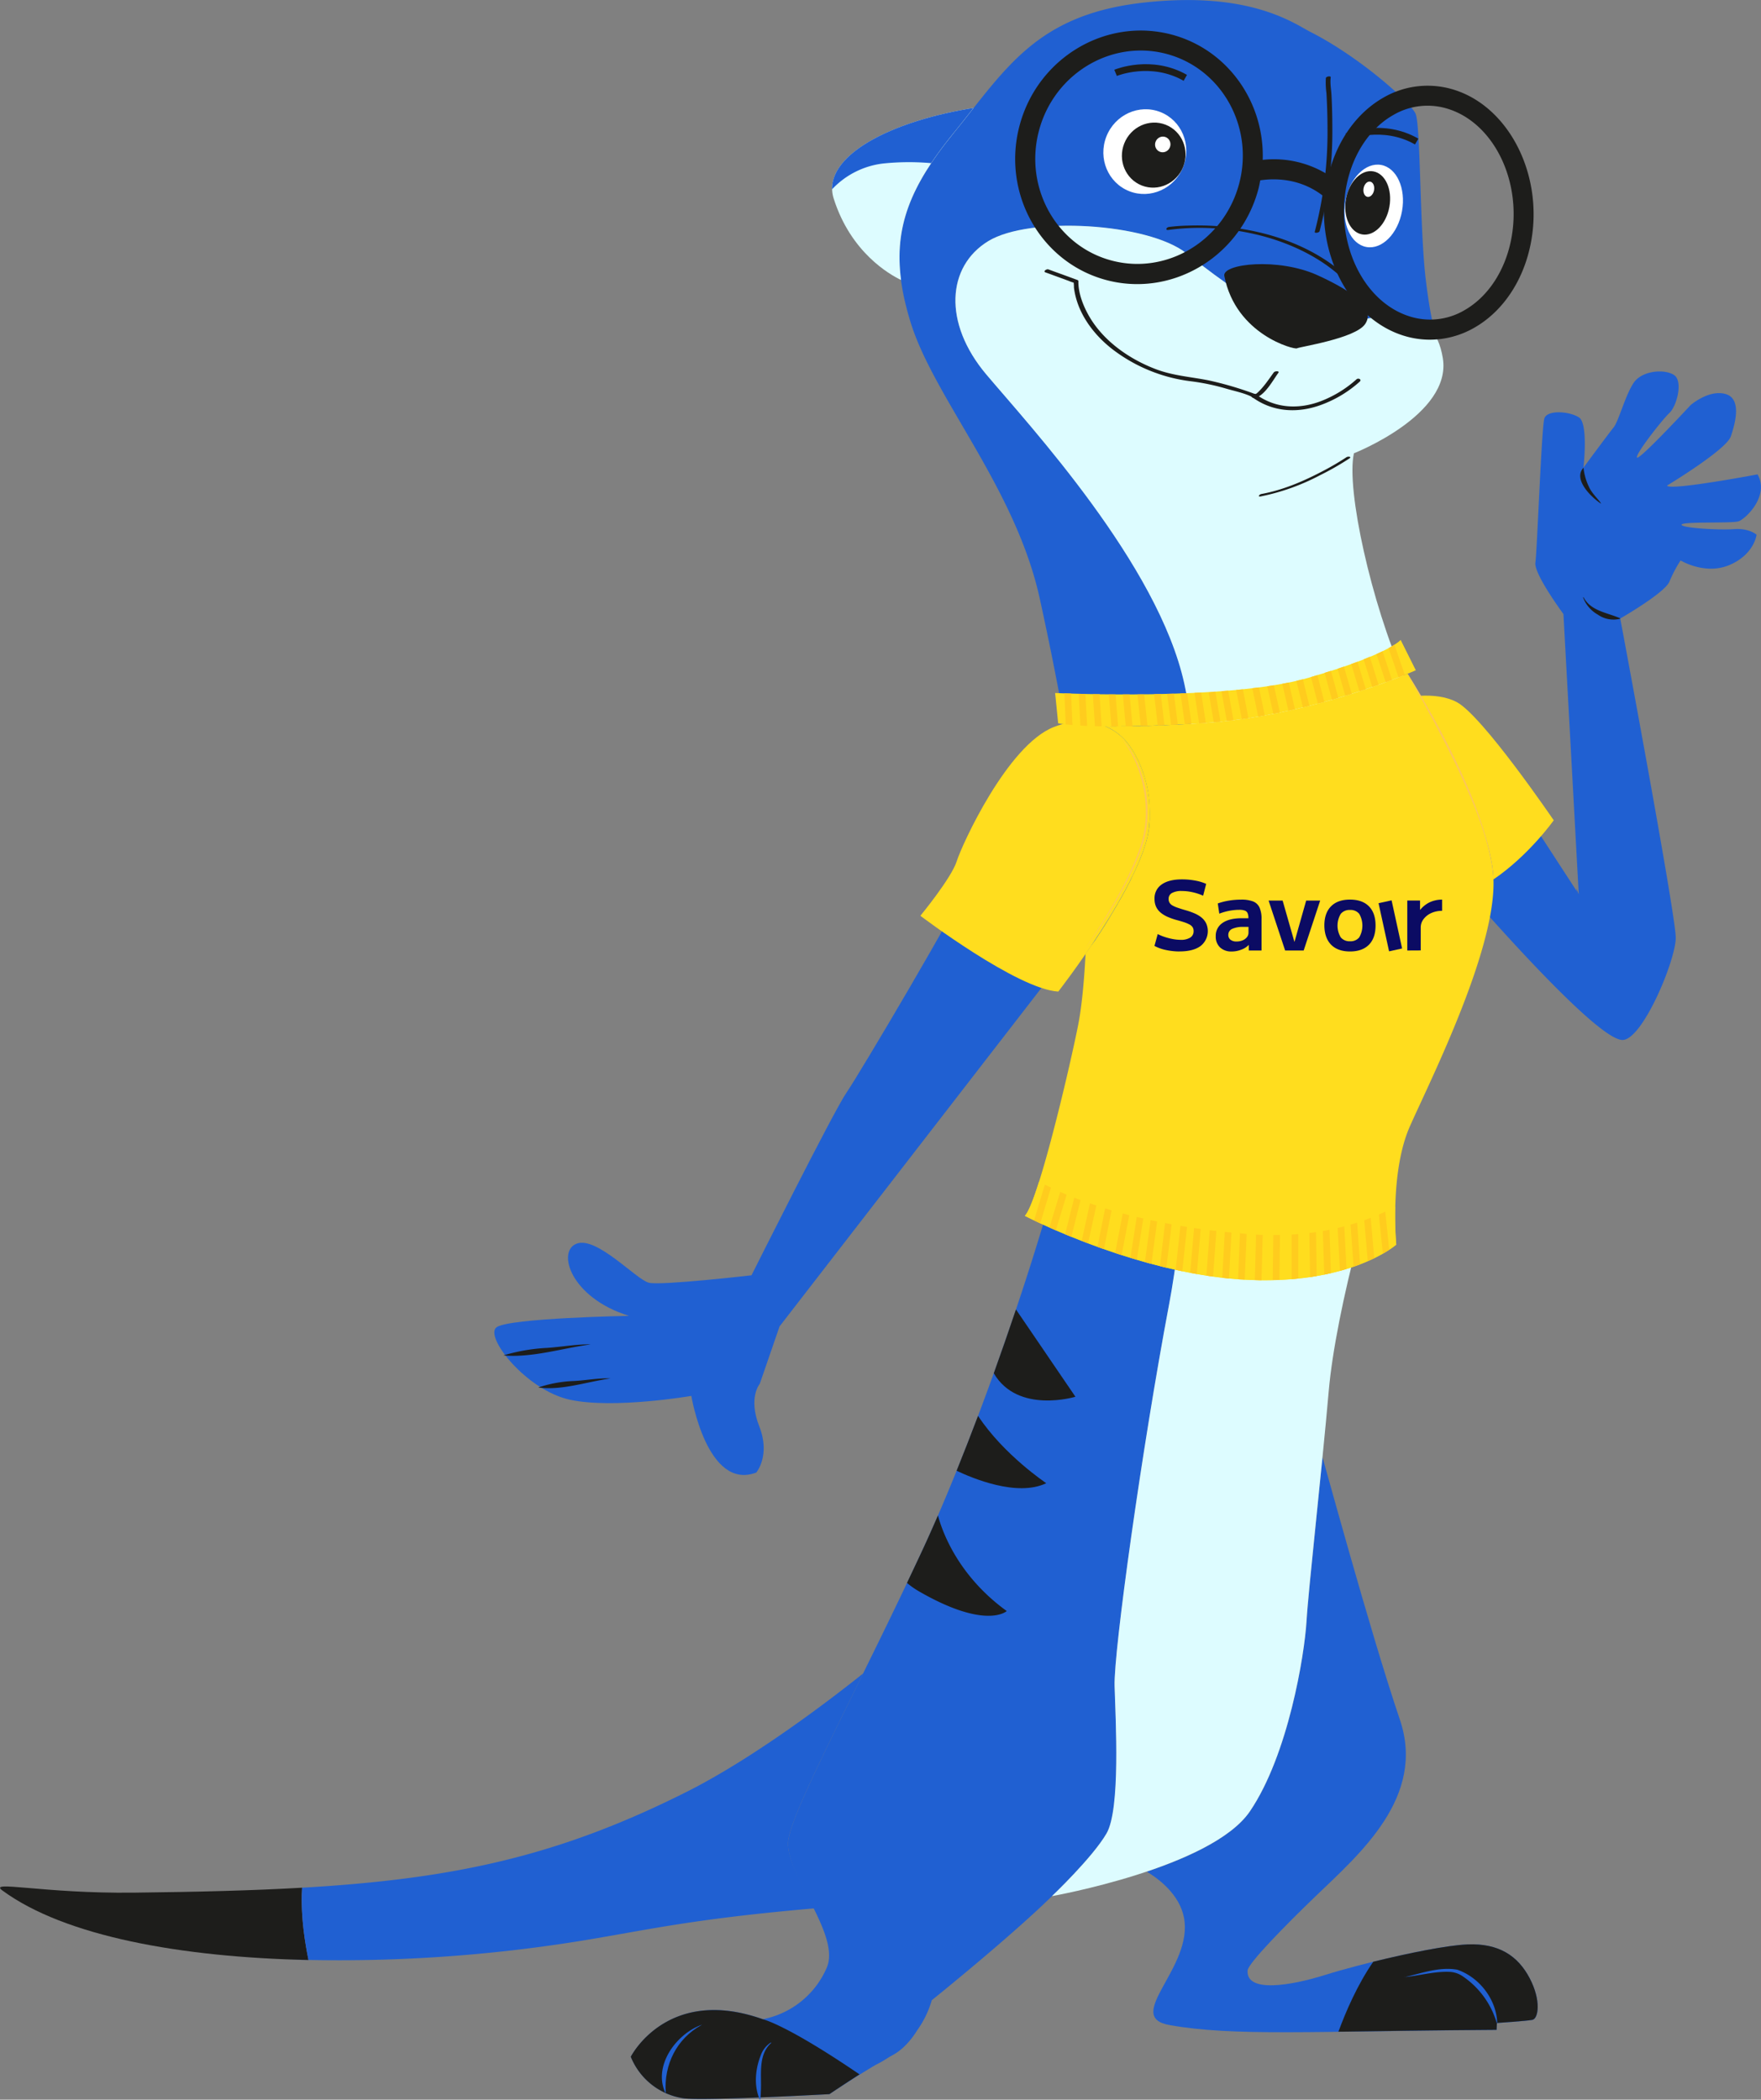<svg id="Layer_1" data-name="Layer 1" xmlns="http://www.w3.org/2000/svg" viewBox="194.8 128.45 690.38 823.08"><rect x="194.8" y="128.45" width="690.38" height="823.08" fill="#808080" stroke="none"/><defs><style>.cls-1{fill:#2060d2;}.cls-2{fill:#1d1d1b;}.cls-3{fill:#ddfcff;}.cls-4{fill:#fff;}.cls-5{fill:#ffdd1e;}.cls-6{fill:#fcc659;}.cls-7{fill:#ffcc1e;}.cls-8{fill:#0b0b63;}</style></defs><path class="cls-1" d="M874.63,335.87c-5.91.44-20.81-.44-20.59-1.75s19.71-.44,22.34-1.31,12.27-9.86,7.45-18.4c0,0-34.83,6.57-35.48,4.38,0,0,23.21-14,25-19.27s4.38-14.9-2.19-16.65-13.57,4.38-13.57,4.38-19.93,21.47-21,20.59,9.86-14.89,12.7-17.52,5.48-12.48,1.76-14.89-12.49-1.76-15.77,3.06-5.92,15.11-7.89,17.52-11.82,15.77-11.82,15.77,2-17.3-1.76-19.71-12.48-3.06-13.57.44-2.85,52.12-3.51,56.5,11,20.15,11,20.15l6,109.82s-29-44.37-33.86-52.73c-5-8.77-14-18.76-26-21.17a33.57,33.57,0,0,0-3.38-.49c12.2,24.82,27.95,51.51,27.95,71.07a55.76,55.76,0,0,1-1.2,10.46c19.45,21.76,45.62,49.44,53.43,50s21.09-31.12,21.09-40.1S830,370.91,830,370.91s17.52-10.07,19.27-14.45a52.58,52.58,0,0,1,4.38-8.32s9.64,5.91,19.28,1.75,10.51-11.83,10.51-11.83S880.54,335.43,874.63,335.87Z"/><path class="cls-2" d="M815.59,362.56c2.87,5.46,9.28,6,14.37,8.26l0,.19a10.7,10.7,0,0,1-8.76-1.63,12.91,12.91,0,0,1-5.78-6.76l.19-.06Z"/><path class="cls-2" d="M822.44,325.88c-3.84-2.52-11.07-9.57-6.85-14.07a23.07,23.07,0,0,0,2.11,7.43c1.23,2.85,4.63,5.81,4.74,6.64Z"/><path class="cls-1" d="M812.87,476.6C814.8,500.07,823,507,823,508.09"/><path class="cls-1" d="M623.94,408.9s-14.19,1.29-26.64,15.47-21.69,44.25-23.77,51.09-41.92,74.17-46.93,81.4-37.18,71.51-37.18,71.51-35.26,4.07-40.19,2.93-20.31-18.21-28.29-15.36-2.56,21.22,20.46,28.33c0,0-47,.84-51.93,4.47s11.62,24.72,28.82,28.42,47.54-1.51,47.54-1.51S472,713,491.29,705.7c0,0,5.67-6.71,1.19-18.06s.18-16.73.18-16.73l7.76-22.51,123.8-160s5-7.25,8.46-13.1"/><path class="cls-2" d="M426.36,655.46c-11.24,1.53-23.08,5.32-34.19,4.32a71.1,71.1,0,0,1,17-2.94c5.61-.37,11.9-1.52,17.2-1.38Z"/><path class="cls-2" d="M434.11,668.82c-9.27,1.28-19.17,4.8-28.29,3.54a48.78,48.78,0,0,1,14-2.55c4.63-.24,9.94-1.25,14.25-1Z"/><path class="cls-1" d="M794.5,903.93c-4.6-8.77-12.08-13.78-24.4-13.26s-41.64,7.51-55.9,12c-13.38,4.18-30.89,7.13-30.3-1.78.19-2.83,15.22-18.11,26.55-29,17.42-16.74,43.44-39,33.16-69.32-11.88-35-30.81-105.11-30.36-102.81-2.64,26.57-5.65,54.55-6.24,64.29-.79,13.07-7.13,52.28-22.18,74.46-7,10.25-24.05,18.13-40.44,23.64,4.71,2.83,12.77,8.89,14.56,17.95,3.86,19.61-24.06,38.92-5.65,42.19,25.27,4.48,55.56,2.37,128.25,1.9l.12-2.69s11.56-.77,13.91-1.22S799.1,912.71,794.5,903.93Z"/><path class="cls-1" d="M753.75,238c-2.37-19.81-2-60.6-4-65S728,150.87,708.6,141c-6.51-3.32-23.77-16.24-65.75-11.49S589,155.62,568.38,181s-25.74,44-16.63,73.67,41.19,65,50.7,108.53,24.56,121.2,19,169.53S581.46,682,556.9,735.1,505.41,837.29,503.82,850s20.86,36.78,15.05,49.91a34.44,34.44,0,0,1-25,20.08c-37.58-13.34-51.74,14.71-51.74,14.71A26.41,26.41,0,0,0,462.79,951c7.89,1.09,57.18-1.64,57.18-1.64s9.16-6.13,18-11.4a52.26,52.26,0,0,0,5.49-3.18l1.45-.8c4-2.19,7.21-6,9.58-9.81a38.7,38.7,0,0,0,5.61-11.63s30.1-24.16,47.13-40.8L609,870c4.26-4.19,15.21-15.27,19.63-22.85,5.55-9.51,3.56-44.36,3.17-57.83s10.69-93.08,21.39-149.72,16.24-196.46,5.94-243.2-60.6-101-77.63-121.2S566,232.86,582.25,223s62.58-7.13,77.63,4.75,28.52,21,38.82,26.14c0,0,9.9,3.17,24.55.79,12.82-2.07,29-6.57,35.2,7.16l.06,0S756.13,257.81,753.75,238Z"/><path class="cls-2" d="M493.83,920c-37.58-13.34-51.74,14.71-51.74,14.71A26.43,26.43,0,0,0,462.79,951c7.89,1.09,57.18-1.64,57.18-1.64s5.33-3.6,11.79-7.75C502.73,921.84,493.83,920,493.83,920Z"/><path class="cls-1" d="M497.14,929.3c-5.37,4.81-3.65,12.8-4.07,19.23a22.12,22.12,0,0,1-.23,3l-.2,0c-2.38-5.68-1.73-12.2.57-17.81a9.88,9.88,0,0,1,3.84-4.62l.09.17Z"/><path class="cls-1" d="M469.91,922.22c-9.82,5.32-14.88,15.58-14.11,26.58l-.19,0c-4.91-10.8,4.6-23.27,14.3-26.62Z"/><path class="cls-3" d="M698.7,253.85c-10.3-5.15-23.77-14.26-38.82-26.14s-61.39-14.65-77.63-4.75-17.83,32.08-.79,52.28,67.33,74.46,77.63,121.2,4.75,186.56-5.94,243.2-21.79,136.25-21.39,149.72,2.37,48.32-3.17,57.83-21.39,24.55-21.39,24.55,62.58-11.09,77.63-33.27S706.22,777.08,707,764s6-59,8.72-90.31S734,583.79,745,563.59s33.27-65.35,33.27-87.93S757.32,421,745,393.27s-22.58-72.88-19.41-87.13c0,0,38.42-15.06,34.86-37.24s-22.58-16.63-37.24-14.26S698.7,253.85,698.7,253.85Z"/><path class="cls-3" d="M548.05,238.21c-2.75-20.88,3.81-36.9,20.33-57.24,2.84-3.49,5.51-6.9,8.11-10.2-34.53,5.54-59.83,19.84-54.84,35.55C528.36,227.46,543.55,236.06,548.05,238.21Z"/><path class="cls-1" d="M541.85,192.46a97.83,97.83,0,0,1,18-.05c2.47-3.69,5.29-7.48,8.5-11.44,2.84-3.49,5.51-6.9,8.11-10.2-31.82,5.11-55.77,17.65-55.45,31.88A32.67,32.67,0,0,1,541.85,192.46Z"/><path class="cls-2" d="M714.58,159.11a30.37,30.37,0,0,0,.24,5.87c.25,4.54.41,9.08.41,13.63a154.37,154.37,0,0,1-5,40.71c-.18.66,1.73.39,1.9-.25a153.53,153.53,0,0,0,5-40c0-4.42-.1-8.84-.33-13.26-.11-2.21-.63-4.75-.31-7,.11-.73-1.81-.4-1.9.24Z"/><path class="cls-2" d="M652.83,218.59c20.3-2.76,43.65,1.5,60.7,12.9a63.21,63.21,0,0,1,19.74,21.36c.34.61,2.18,0,1.75-.77-15-26.28-45.45-36.06-74.23-35.2a74,74,0,0,0-7.73.54c-1,.13-1.53,1.35-.23,1.17Z"/><path class="cls-2" d="M689.05,323.05a86.09,86.09,0,0,0,23.29-8.33,107.84,107.84,0,0,0,11.49-6.57c1.06-.71-.6-.84-1.15-.47a108,108,0,0,1-10.26,5.94c-7.27,3.77-15,7-23.09,8.48-.85.15-1.6,1.18-.28.95Z"/><path class="cls-2" d="M604.71,235.25l9.1,3.32a13.87,13.87,0,0,0,1.63.6c.77.17.45.4.23-.2a11.43,11.43,0,0,1,.15,2.13c1.17,9.8,7.47,18.34,15.09,24.25a63.14,63.14,0,0,0,31,12.59,87.77,87.77,0,0,1,13.41,2.8c3.37,1,7.38,1.78,10.53,3.4-1.15-.59.09.2,0,.2a2.61,2.61,0,0,0,1.76-.15c3.52-1.54,6.25-6.69,8.36-9.6.56-.79-1.37-.75-1.8-.15-1.95,2.69-3.94,5.73-6.43,8-.61.54-1.5.78-.46.86.1,0,.09.19.08,0s-.26-.29-.39-.33a134.68,134.68,0,0,0-18.43-5.43c-7-1.38-13.86-1.81-20.6-4.37-10.23-3.88-20.28-10.83-25.93-20.37-2.4-4.07-4.51-9.24-4.44-14.09,0-.28-.14-.41-.39-.5l-11.36-4.15c-.73-.26-2.23.79-1.12,1.19Z"/><path class="cls-2" d="M726.58,277.16A45,45,0,0,1,714.36,285c-9.09,4-19,4-27.21-2-.71-.52-2.35.47-1.46,1.12,8.32,6.1,18.42,6.44,27.82,2.75a46.39,46.39,0,0,0,14.34-8.8c.94-.87-.55-1.58-1.27-.91Z"/><ellipse class="cls-4" cx="643.57" cy="187.86" rx="16.67" ry="16.19" transform="translate(233.88 718.54) rotate(-68.6)"/><ellipse class="cls-2" cx="647.07" cy="189.23" rx="12.8" ry="12.43" transform="translate(234.82 722.67) rotate(-68.6)"/><ellipse class="cls-4" cx="650.62" cy="185.04" rx="3.09" ry="3.01" transform="translate(240.97 723.32) rotate(-68.6)"/><ellipse class="cls-4" cx="733.38" cy="209.19" rx="16.34" ry="11.26" transform="translate(398.09 894.17) rotate(-79.84)"/><ellipse class="cls-2" cx="731" cy="207.99" rx="12.55" ry="8.65" transform="translate(397.31 890.83) rotate(-79.84)"/><ellipse class="cls-4" cx="731.44" cy="202.64" rx="3.03" ry="2.09" transform="translate(402.94 886.86) rotate(-79.84)"/><path class="cls-2" d="M765.46,163.84a34.59,34.59,0,0,0-28.52,3c-10.39,6-18.06,16.93-21.34,30.22a40,40,0,0,0-25.77-5.94c.73-22.49-13.59-43.23-35.69-49.11-25.84-6.85-52.57,9.13-59.63,35.66s8.22,53.69,34,60.56a47,47,0,0,0,12.14,1.59c21.59,0,41.54-14.88,47.49-37.25.3-1.14.51-2.28.73-3.43,5.49-.82,15.94-1,25.21,6.57-2.23,24.08,10.43,47.49,30.3,54.1a34.52,34.52,0,0,0,11,1.8,35.05,35.05,0,0,0,17.52-4.76c10.92-6.27,18.89-18,21.86-32.21C800.31,198.32,787.15,171.06,765.46,163.84Zm-84.88,36.67c-5.94,22.33-28.38,35.82-50,30.07s-34.4-28.6-28.46-50.93c5-18.85,21.77-31.39,39.88-31.39a39.24,39.24,0,0,1,10.12,1.32C673.75,155.33,686.51,178.18,680.58,200.51ZM787.1,223c-2.52,12-9.11,21.84-18.08,27a26.5,26.5,0,0,1-22.11,2.31c-18-6-28.84-29.18-24.12-51.68,2.51-12,9.1-21.84,18.07-27A26.56,26.56,0,0,1,763,171.3C781,177.31,791.81,200.49,787.1,223Z"/><path class="cls-2" d="M674.78,236.61c-.93-4.8,21.18-7.31,36.67-.21s22.32,13.24,18.59,19-25.89,9-26.79,9.6S679.25,259.75,674.78,236.61Z"/><path class="cls-2" d="M313.24,868.44c-19.62,1.13-41.28,1.66-66,1.94-35.68.41-57.24-5-51.49-.84,24.5,18,70.12,26.16,120,27.25C313.4,885.23,312.76,875.91,313.24,868.44Z"/><path class="cls-1" d="M503.82,850c1.07-8.56,13.71-33.75,29.37-65.55-10.31,8.25-41.47,32.47-69.17,46.4C414.17,855.89,373.3,865,313.24,868.44c-.48,7.47.16,16.79,2.49,28.35-3-.06-6-.16-8.92-.27a595.77,595.77,0,0,0,115-7.13c26.38-4.25,43.16-8.59,92.3-12.86C509.13,866.7,503,856.67,503.82,850Z"/><path class="cls-2" d="M658.83,160.13c-12.72-7.3-26-2-26.18-1.91l-1-2.42c.59-.25,14.63-5.9,28.49,2Z"/><path class="cls-2" d="M749.54,185.08c-12.72-7.29-26-2-26.18-1.9l-1-2.43c.59-.24,14.63-5.9,28.49,2.05Z"/><path class="cls-2" d="M794.5,903.93c-4.6-8.77-12.08-13.78-24.4-13.26-8,.34-23.31,3.44-36.92,6.79-6.19,8.89-10.79,19.61-13.67,27.43,16.6-.22,36.75-.58,62-.74l.12-2.69s11.56-.77,13.91-1.22S799.1,912.71,794.5,903.93Z"/><path class="cls-1" d="M745.33,903.53c6.74-1.54,13.79-4.2,20.77-2.95,8.71,3,15.36,11.65,15.67,20.86l-.2,0a33.38,33.38,0,0,0-13.38-18.31,9.77,9.77,0,0,0-5.25-1.7c-5.81-.24-12.18,1.58-17.61,2.06Z"/><path class="cls-2" d="M578.23,683.48c-2.81,7.43-5.62,14.64-8.4,21.51,6,2.86,23.73,10.38,35.14,4.88C605,709.87,588.36,698.83,578.23,683.48Z"/><path class="cls-2" d="M562.52,722.5c-1.92,4.43-3.8,8.66-5.62,12.6-2.16,4.67-4.35,9.28-6.53,13.87a33.2,33.2,0,0,0,4.88,3.4c26.27,15.1,34.24,7.62,34.24,7.62C569.68,745.68,563.82,727.55,562.52,722.5Z"/><path class="cls-2" d="M593.1,641.77c-2.82,8.39-5.73,16.76-8.69,25,9.37,16.11,32,9.21,32,9.21Z"/><path class="cls-5" d="M608.45,400.11s67.43,3.26,99.22-5.94,36.24-14.86,36.24-14.86l5.94,11.88s-40.1,18.13-84.37,20.8-55.84,0-55.84,0Z"/><path class="cls-5" d="M635.88,418.62s-9.91-12.27-28-5.15-35.94,46-38,52.58-14.26,21.39-14.26,21.39,38,28.82,54.07,29.71c0,0,33.56-43.07,35.64-64.76S635.88,418.62,635.88,418.62Z"/><path class="cls-5" d="M765.89,403.67c-4.24-2.24-9.51-2.7-14.22-2.48,10.32,18.06,26.5,49,28.48,69.62.07.77.12,1.57.14,2.38,14-9.51,23.63-23.18,23.63-23.18S776,409,765.89,403.67Z"/><path class="cls-5" d="M780.15,470.81c-2.35-24.47-24.69-63.47-33.51-78.25-10.32,4.27-44.29,17.2-81.16,19.43-16.77,1-28.82,1.26-37.35,1.17a21.83,21.83,0,0,1,7.75,5.46s10.1,10.63,9.64,29.84c0,.29,0,.61,0,.9,0,1-.09,2-.19,3-.07.78-.2,1.59-.35,2.42,0,.26-.11.52-.16.78-.12.6-.26,1.2-.42,1.81l-.24.92c-.18.62-.37,1.26-.58,1.9-.09.28-.17.56-.27.84-.31.93-.64,1.86-1,2.82v0c-.37.95-.77,1.92-1.19,2.89-.13.32-.27.63-.41.95-.3.68-.62,1.38-.94,2.08-.17.35-.33.71-.5,1.06-.34.71-.69,1.42-1,2.13l-.47.94c-.52,1-1.05,2-1.6,3.06l-.06.12c-.53,1-1.08,2-1.64,3-.18.34-.38.67-.57,1-.4.7-.8,1.41-1.21,2.11-.21.37-.43.73-.64,1.09l-1.26,2.11-.58,1c-.61,1-1.22,2-1.83,3l-.11.17c-.58.93-1.17,1.85-1.75,2.76l-.62.94c-.42.65-.83,1.29-1.25,1.92l-.66,1L622.67,499c-.2.28-.39.57-.58.85-.57.85-1.15,1.69-1.71,2.5l0,0c-.48,9.41-1.36,20.27-3,28.41-3.56,17.83-15.74,69.22-20.79,74.27,0,0,42.77,22.28,85,24.95s60.6-13.66,60.6-13.66-2.68-28.22,5.34-46.34S782.77,498,780.15,470.81Z"/><path class="cls-6" d="M780.26,473.19c-1.16-14.67-7.16-28.43-13.17-41.69-6.25-13.27-13.34-26.11-20.48-38.92l.06,0c12.81,20.43,32.54,56.89,33.59,80.65Z"/><path class="cls-5" d="M741.75,601.52c-14.23,7.41-33.23,12.65-57.85,10.69-42.74-3.4-68.61-13.55-81.78-20.47-2.18,6.9-4.14,11.93-5.55,13.34,0,0,42.77,22.28,85,24.95s60.6-13.66,60.6-13.66A136.62,136.62,0,0,1,741.75,601.52Z"/><path class="cls-7" d="M661.93,412.2l-1.7-12-2.63.11,1.7,12Z"/><path class="cls-7" d="M656.54,412.48,655,400.38l-2.64.07,1.56,12.16Z"/><path class="cls-7" d="M670.64,411.6l2.63-.24-2-11.79-.85.06-1.75.29Z"/><path class="cls-7" d="M678.38,410.78l-2.09-11.59-2.63.21,2.11,11.69Z"/><path class="cls-7" d="M665.48,412c.69,0,1.37-.1,2.06-.15l-1.84-11.92-2.63.13,1.84,12Z"/><path class="cls-7" d="M651.3,412.72l-1.41-12.2-2.64.05,1.42,12.25Z"/><path class="cls-7" d="M621,413l-.68-12.5-2.63-.06.67,12.44C619.21,412.91,620.08,413,621,413Z"/><path class="cls-7" d="M615.24,412.66l-.52-12.32-2.63-.09.51,12.17Q613.68,412.54,615.24,412.66Z"/><path class="cls-7" d="M626.69,413.14l-.83-12.55-2.63,0,.83,12.54Z"/><path class="cls-7" d="M644.64,413l-1.27-12.33-2.64,0L642,413Z"/><path class="cls-7" d="M633.14,413.17l-1-12.51-2.63,0,1,12.54Z"/><path class="cls-7" d="M638.79,413.1l-1.13-12.43H635l1.13,12.47Z"/><path class="cls-7" d="M702.49,406.48,700.05,396c-.85.18-1.7.35-2.57.51l2.45,10.54C700.79,406.87,701.64,406.68,702.49,406.48Z"/><path class="cls-7" d="M735.27,396.91l-3.45-11c-.76.32-1.58.65-2.44,1l3.41,10.84Z"/><path class="cls-7" d="M724.75,400.44l-3.07-10.68q-1.2.42-2.49.84l3,10.61Z"/><path class="cls-7" d="M730.27,398.64,727,387.85l-2.47.91,3.23,10.71Z"/><path class="cls-7" d="M745.54,393l-4.06-11.83c-.61.39-1.38.84-2.31,1.34L743.1,394Z"/><path class="cls-7" d="M684.24,410l-2.18-11.32-2.63.26,2.21,11.44Z"/><path class="cls-7" d="M740.52,395l-3.7-11.26c-.73.36-1.52.73-2.39,1.12l3.63,11.06Z"/><path class="cls-7" d="M696.56,407.77l-2.35-10.7-2.6.4L694,408.28C694.85,408.12,695.7,407.94,696.56,407.77Z"/><path class="cls-7" d="M719.48,402l-2.89-10.59-2.51.79L717,402.77Z"/><path class="cls-7" d="M690.64,408.91l-2.27-11c-.87.12-1.73.23-2.61.33l2.29,11.11Z"/><path class="cls-7" d="M708.14,405.13l-2.56-10.4c-.83.21-1.68.42-2.55.62l2.56,10.41Z"/><path class="cls-7" d="M714,403.61l-2.73-10.5-2.52.75,2.71,10.43C712.27,404.07,713.11,403.84,714,403.61Z"/><path class="cls-7" d="M696.37,630.21l.23-17.62c-.87,0-1.74,0-2.63,0l-.22,17.64C694.62,630.23,695.53,630.24,696.37,630.21Z"/><path class="cls-7" d="M733.55,621.64l-1.37-15.81c-.84.33-1.69.64-2.55.95l1.39,16C731.93,622.43,732.75,622,733.55,621.64Z"/><path class="cls-7" d="M739.42,618.34l-1.54-14.93c-.82.38-1.66.76-2.52,1.13l1.58,15.32C737.91,619.3,738.72,618.79,739.42,618.34Z"/><path class="cls-7" d="M670.37,628.89l1.3-17.91c-.87-.1-1.76-.19-2.61-.3l-1.3,17.82Z"/><path class="cls-7" d="M676.59,629.62l1-18-2.62-.26-1,18Z"/><path class="cls-7" d="M681.53,630c.43,0,.82,0,1.25.05l.75-17.9c-.89-.08-1.74-.17-2.62-.24l-.75,18C680.62,630,681.07,630,681.53,630Z"/><path class="cls-7" d="M728,624.05l-1.15-16.34q-1.27.4-2.58.78L725.46,625C726.34,624.66,727.22,624.36,728,624.05Z"/><path class="cls-7" d="M703.79,629.64l0-17.42c-.87.07-1.74.15-2.63.2l0,17.46C702.05,629.8,702.93,629.73,703.79,629.64Z"/><path class="cls-7" d="M711,628.64l-.27-17.21c-.86.13-1.74.24-2.62.35l.28,17.3C709.25,629,710.1,628.79,711,628.64Z"/><path class="cls-7" d="M722.69,625.88l-.89-16.7-2.59.64.9,16.81C721,626.39,721.86,626.13,722.69,625.88Z"/><path class="cls-7" d="M716.57,627.51l-.56-17c-.86.18-1.73.34-2.61.5l.56,17.1C714.87,627.92,715.7,627.71,716.57,627.51Z"/><path class="cls-7" d="M689.36,630.32l.48-17.79c-.86,0-1.74-.06-2.62-.11l-.49,17.81C687.6,630.25,688.51,630.31,689.36,630.32Z"/><path class="cls-7" d="M664,627.88l1.53-17.68-2.6-.36-1.53,17.57C662.28,627.58,663.14,627.73,664,627.88Z"/><path class="cls-7" d="M621.36,615.85,624.6,601c-.84-.27-1.69-.55-2.5-.83l-3.22,14.69Z"/><path class="cls-7" d="M627.58,618.12l3-15.21-2.53-.75-3,15.07Z"/><path class="cls-7" d="M602.61,608l4.21-14-2.41-1.16-4.21,14Z"/><path class="cls-7" d="M608.74,610.75l4.23-14c-.86-.36-1.72-.71-2.52-1.06l-4.22,13.94Z"/><path class="cls-7" d="M614.82,613.3l3.59-14.4c-.86-.31-1.66-.63-2.47-.95l-3.57,14.34Z"/><path class="cls-7" d="M652.07,625.39l2.06-17c-.87-.15-1.72-.32-2.58-.49l-2,16.86C650.35,625,651.21,625.19,652.07,625.39Z"/><path class="cls-7" d="M658.29,626.79l1.88-17.38-2.6-.43-1.86,17.25Z"/><path class="cls-7" d="M634.52,620.45l3-15.65c-.87-.22-1.7-.45-2.55-.68l-3,15.51Z"/><path class="cls-7" d="M640.48,622.29,643,606.11l-2.56-.61-2.46,16Z"/><path class="cls-7" d="M646.19,623.9l2.26-16.6-2.57-.55-2.24,16.45Z"/><path class="cls-6" d="M619.13,502c8.49-12.74,16.92-25.82,22.24-40.24,4-10.79,3.22-23-1-33.58a43.56,43.56,0,0,0-5.67-10,35.7,35.7,0,0,1,6.15,9.76c4.58,10.62,5.26,23.14,1.06,34-5.51,14.36-14,27.67-22.8,40Z"/><g id="Artwork_1" data-name="Artwork 1"><path class="cls-8" d="M657.29,501.43a25.92,25.92,0,0,1-5.42-.58,16.57,16.57,0,0,1-4.48-1.6l1.28-4.64a19,19,0,0,0,2.79,1.15,24,24,0,0,0,3.16.81,16.82,16.82,0,0,0,3,.3,6.8,6.8,0,0,0,3.8-.88,2.88,2.88,0,0,0,1.32-2.54,2.83,2.83,0,0,0-.39-1.53,3.36,3.36,0,0,0-1.23-1.07,13.55,13.55,0,0,0-2.12-.89c-.87-.28-1.87-.58-3-.88a24.39,24.39,0,0,1-3.59-1.28,11.39,11.39,0,0,1-2.7-1.69,6.71,6.71,0,0,1-1.71-2.28,7.27,7.27,0,0,1-.58-3,6.51,6.51,0,0,1,2.8-5.66q2.81-2,8-2a28.41,28.41,0,0,1,5.14.47,18.22,18.22,0,0,1,4.31,1.3l-1.2,4.63a20.75,20.75,0,0,0-4-1.33,19,19,0,0,0-4.33-.51,7.63,7.63,0,0,0-3.9.79,2.57,2.57,0,0,0-1.3,2.33,2.82,2.82,0,0,0,.38,1.49,3.15,3.15,0,0,0,1.15,1.07,11.21,11.21,0,0,0,2,.87c.79.27,1.73.58,2.84.9a29.29,29.29,0,0,1,3.8,1.32,11.39,11.39,0,0,1,2.81,1.69,7,7,0,0,1,1.76,2.26,7.43,7.43,0,0,1-2.25,8.87q-2.88,2.09-8.16,2.09"/><path class="cls-8" d="M677.67,501.43a6.31,6.31,0,0,1-4.6-1.62,5.79,5.79,0,0,1-1.65-4.33,6,6,0,0,1,2.65-5.23q2.65-1.85,7.55-1.85h2.6a5,5,0,0,0-.32-2,1.91,1.91,0,0,0-1.1-1,6.27,6.27,0,0,0-2.2-.3,20.76,20.76,0,0,0-3.89.39,22.86,22.86,0,0,0-3.9,1.12l-.6-4a25.2,25.2,0,0,1,4.34-1.11,29.7,29.7,0,0,1,4.77-.39,12.85,12.85,0,0,1,4.74.71,4.65,4.65,0,0,1,2.52,2.39,10.65,10.65,0,0,1,.79,4.5v12.35h-5l0-2.22h0a7.45,7.45,0,0,1-2.88,1.86,10.21,10.21,0,0,1-3.78.74m1.88-3.92a6,6,0,0,0,2.37-.45,4.2,4.2,0,0,0,1.68-1.24,2.88,2.88,0,0,0,.62-1.81v-2.22h-1.85a10.41,10.41,0,0,0-4.55.77,2.53,2.53,0,0,0-1.51,2.39,2.29,2.29,0,0,0,.85,1.87,3.68,3.68,0,0,0,2.39.69"/><polygon class="cls-8" points="698.62 501.05 692.14 481.48 697.64 481.48 702.24 497.59 702.31 497.59 706.87 481.48 712.36 481.48 705.89 501.05 698.62 501.05"/><path class="cls-8" d="M724.09,501.43q-4.82,0-7.43-2.64T714,491.26q0-4.89,2.62-7.53t7.43-2.63c3.21,0,5.69.88,7.42,2.63s2.6,4.27,2.6,7.53-.87,5.78-2.6,7.53-4.21,2.64-7.42,2.64m0-4a4.33,4.33,0,0,0,3.63-1.54,9.2,9.2,0,0,0,0-9.19,4.33,4.33,0,0,0-3.63-1.54,4.41,4.41,0,0,0-3.63,1.54,9,9,0,0,0,0,9.19,4.41,4.41,0,0,0,3.63,1.54"/><rect class="cls-8" x="737.24" y="481.74" width="5.23" height="19.31" transform="translate(-87.86 169.31) rotate(-12.33)"/><path class="cls-8" d="M746.51,501.05V481.47h5l0,3.62h.07a11.38,11.38,0,0,1,2.34-2.15,10.17,10.17,0,0,1,2.92-1.37,11.81,11.81,0,0,1,3.33-.47v4.4a10.2,10.2,0,0,0-4.26.87,7.81,7.81,0,0,0-3,2.35,5.34,5.34,0,0,0-1.13,3.3v9Z"/></g></svg>